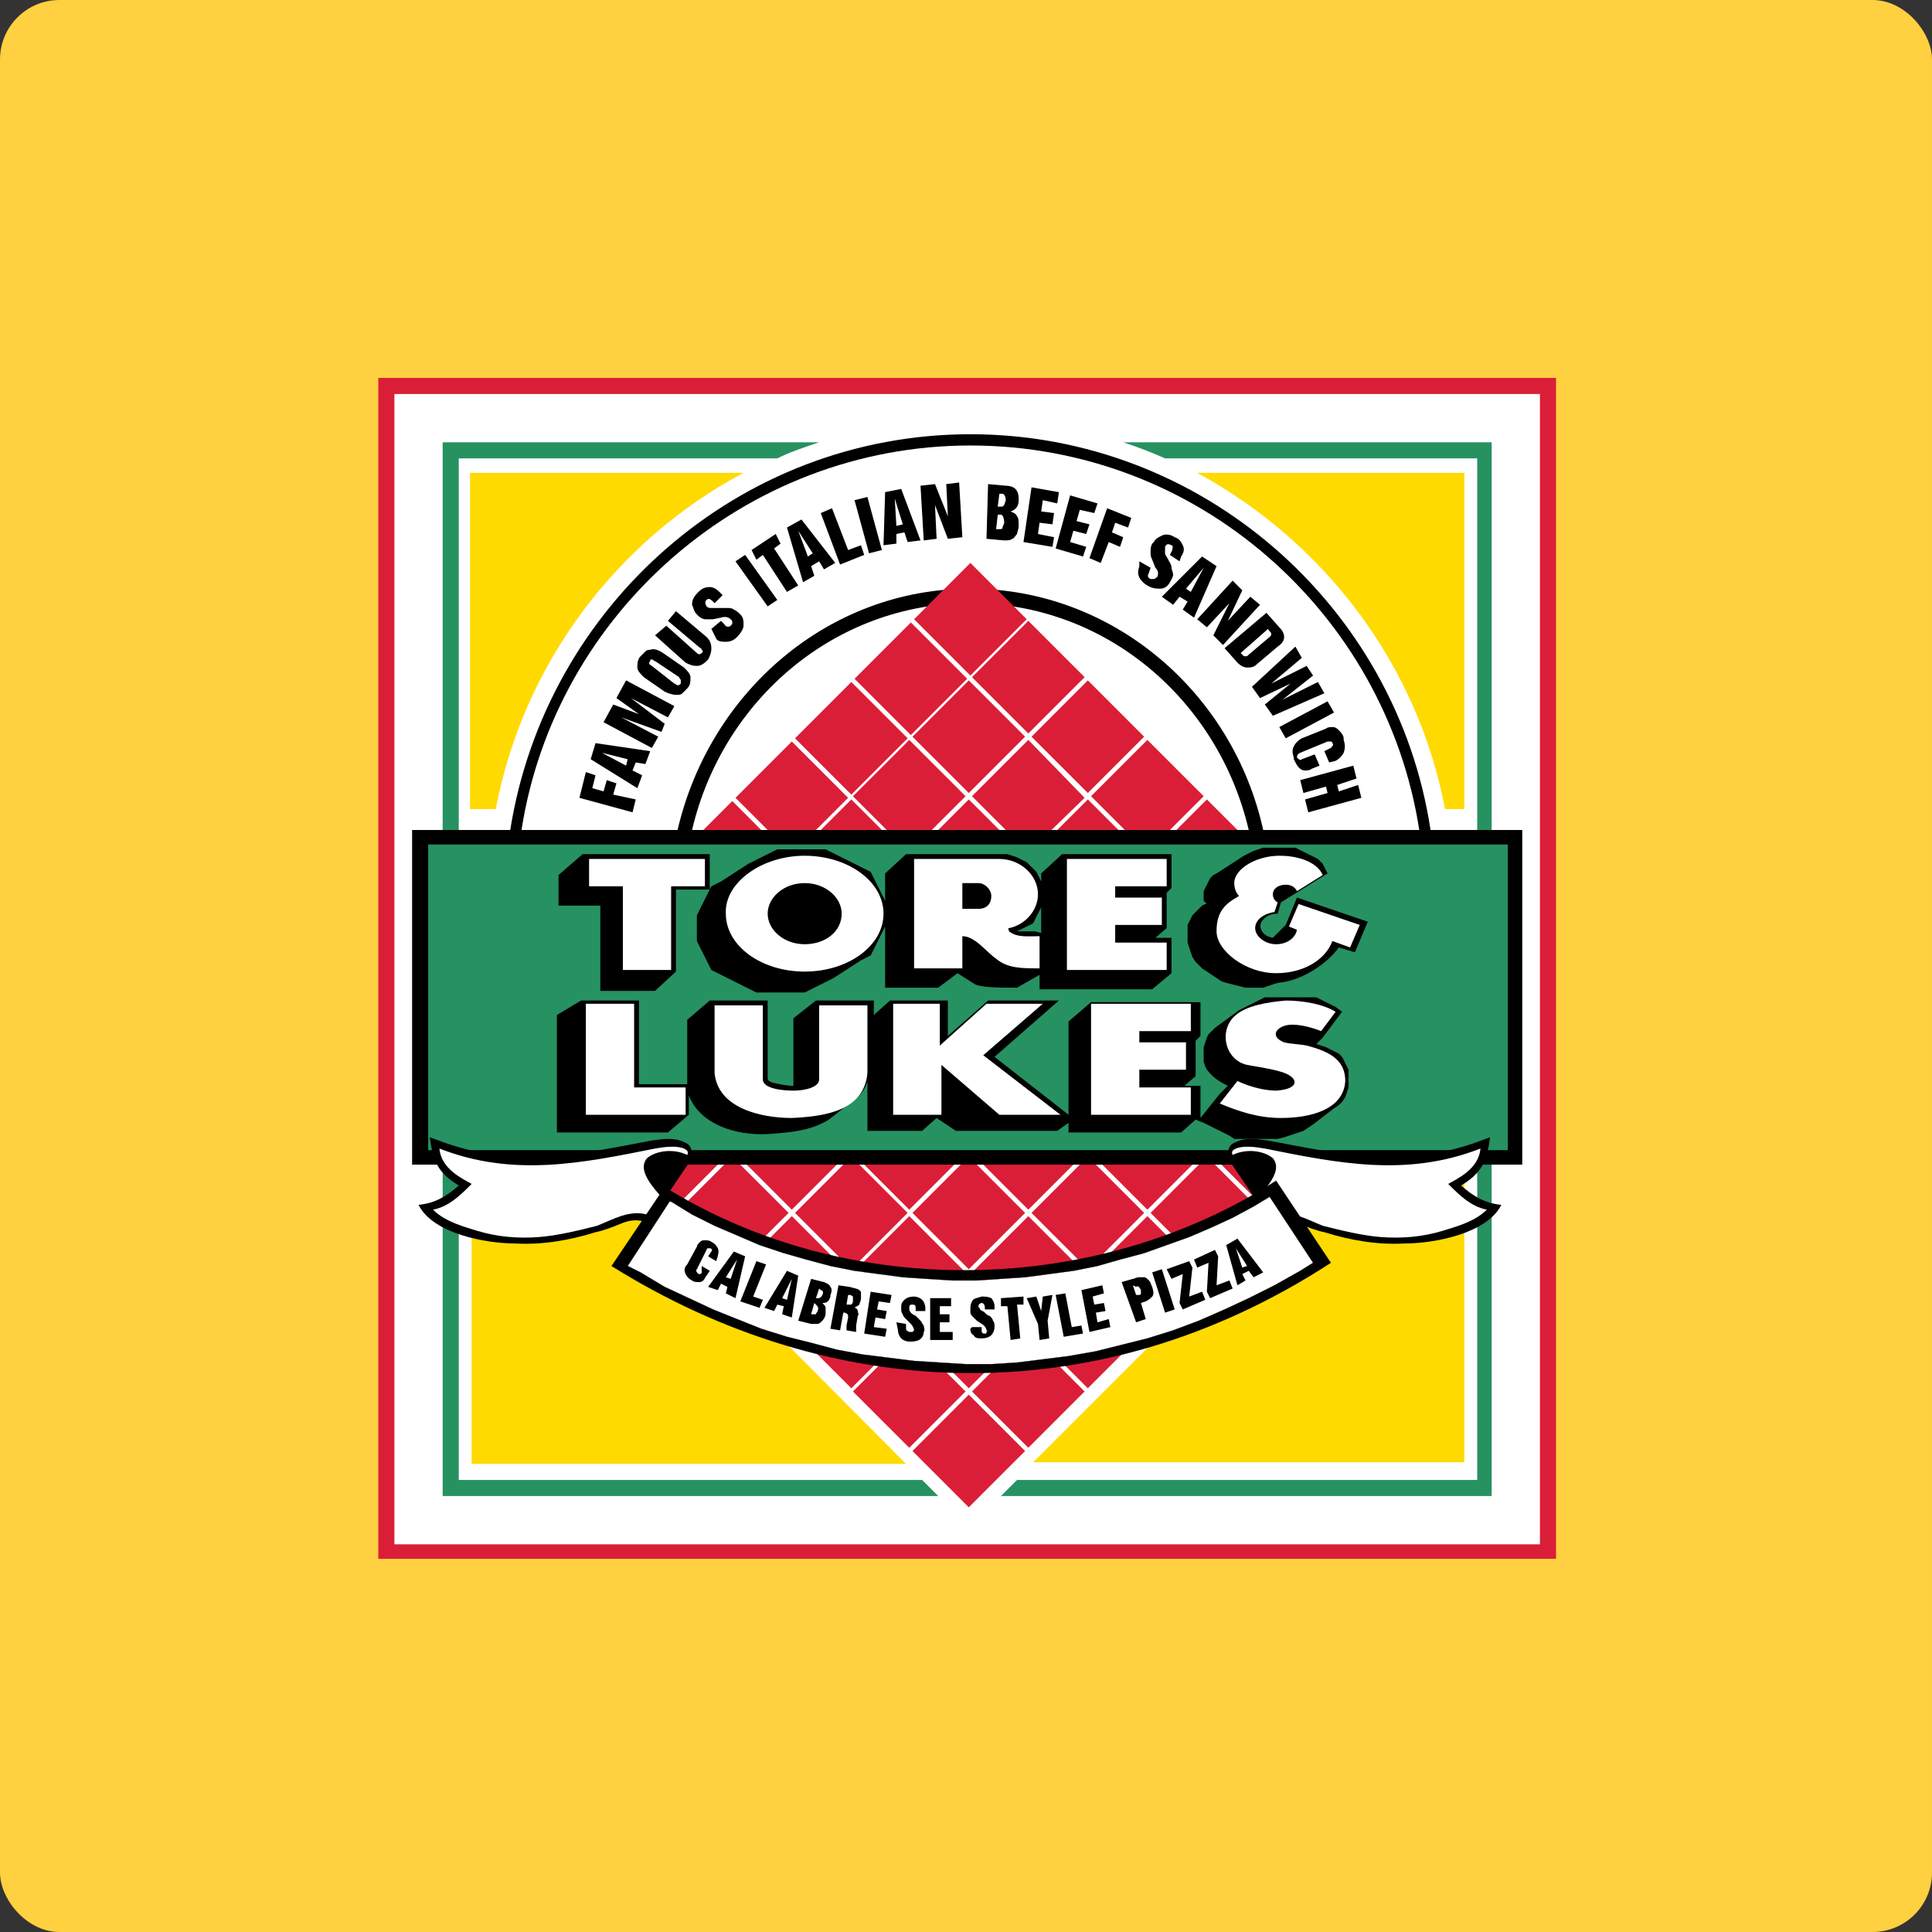 <svg xmlns="http://www.w3.org/2000/svg" width="390" height="390" viewBox="0 0 390 390" fill="none"><rect x="0" y="0" width="390" height="390" fill="#333333" stroke="none"/><rect width="390" height="390" rx="12" fill="#FFD040"></rect><path d="M325.473 62H65V328.953H325.473V62Z" fill="#FFD040"></path><path d="M314.106 76.289H76.367V314.664H314.106V76.289Z" fill="#DB1E37"></path><path d="M310.858 79.537H79.615V311.741H310.858V79.537Z" fill="white"></path><path fill-rule="evenodd" clip-rule="evenodd" d="M241.68 95.45H295.594V163.325H291.696C286.175 134.097 267.338 109.415 241.68 95.45ZM94.88 95.45H150.092C124.435 109.09 105.598 134.097 100.076 163.325H94.88V95.45Z" fill="#FFDA00"></path><path fill-rule="evenodd" clip-rule="evenodd" d="M195.886 87.656C242.654 87.656 281.952 122.405 288.773 167.547H286.499C279.679 123.704 241.68 89.929 195.886 89.929C150.417 89.929 112.093 123.704 105.272 167.547H102.999C110.144 122.405 149.118 87.656 195.886 87.656ZM195.886 118.833C224.467 118.833 248.825 139.618 254.996 167.547H252.073C245.902 141.242 223.167 121.756 195.886 121.756C168.604 121.756 145.87 141.242 139.699 167.547H136.776C143.272 139.618 167.305 118.833 195.886 118.833Z" fill="black"></path><path fill-rule="evenodd" clip-rule="evenodd" d="M195.561 304.272L184.194 292.905L195.561 281.538L206.929 292.905L195.561 304.272ZM207.578 292.255L196.211 280.889L207.578 269.522L218.945 280.889L207.578 292.255ZM219.595 280.239L208.228 268.873L219.595 257.506L230.962 268.873L219.595 280.239ZM231.612 268.223L220.244 256.856L231.612 245.49L242.979 256.856L231.612 268.223ZM243.629 256.207L232.261 244.84L243.629 233.474L254.996 244.84L243.629 256.207ZM255.645 244.191L244.278 232.824L255.645 221.458L267.013 232.824L255.645 244.191ZM267.662 232.175L256.295 220.808L267.662 209.766L279.03 221.133L267.662 232.175ZM279.679 220.158L268.312 208.792L279.679 197.425L291.046 208.792L279.679 220.158ZM183.544 292.255L172.177 280.889L183.544 269.522L194.912 280.889L183.544 292.255ZM195.561 280.239L184.194 268.873L195.561 257.506L206.929 268.873L195.561 280.239ZM207.578 268.223L196.211 256.856L207.578 245.49L218.945 256.856L207.578 268.223ZM219.595 256.207L208.228 244.84L219.595 233.474L230.962 244.84L219.595 256.207ZM231.612 244.191L220.244 232.824L231.612 221.458L242.979 232.824L231.612 244.191ZM243.629 232.175L232.261 220.808L243.629 209.441L254.996 220.808L243.629 232.175ZM255.645 220.158L244.278 208.792L255.645 197.425L267.013 208.792L255.645 220.158ZM267.662 208.142L256.295 196.776L267.662 185.409L279.03 196.776L267.662 208.142ZM171.852 280.239L160.485 268.873L171.852 257.506L183.22 268.873L171.852 280.239ZM183.544 268.223L172.177 256.856L183.544 245.49L194.912 256.856L183.544 268.223ZM195.561 256.207L184.194 244.84L195.561 233.474L206.929 244.84L195.561 256.207ZM207.578 244.191L196.211 232.824L207.578 221.458L218.945 232.824L207.578 244.191ZM219.595 232.175L208.228 220.808L219.595 209.441L230.962 220.808L219.595 232.175ZM231.612 220.158L220.244 208.792L231.612 197.425L242.979 208.792L231.612 220.158ZM243.629 208.142L232.261 196.776L243.629 185.409L254.996 196.776L243.629 208.142ZM255.645 196.126L244.278 184.76L255.645 173.393L267.013 184.76L255.645 196.126ZM159.836 268.223L148.468 256.856L159.836 245.49L171.203 256.856L159.836 268.223ZM171.852 256.207L160.485 244.84L171.852 233.474L183.22 244.84L171.852 256.207ZM183.544 244.191L172.177 232.824L183.544 221.458L194.912 232.824L183.544 244.191ZM195.561 232.175L184.194 220.808L195.561 209.441L206.929 220.808L195.561 232.175ZM207.578 220.158L196.211 208.792L207.578 197.425L218.945 208.792L207.578 220.158ZM219.595 208.142L208.228 196.776L219.595 185.409L230.962 196.776L219.595 208.142ZM231.612 196.126L220.244 184.76L231.612 173.393L242.979 184.76L231.612 196.126ZM243.629 184.11L232.261 172.743L243.629 161.377L254.996 172.743L243.629 184.11ZM147.819 256.207L136.451 244.84L147.819 233.474L159.186 244.84L147.819 256.207ZM159.836 244.191L148.468 232.824L159.836 221.458L171.203 232.824L159.836 244.191ZM171.852 232.175L160.485 220.808L171.852 209.441L183.22 220.808L171.852 232.175ZM183.544 220.158L172.177 208.792L183.544 197.425L194.912 208.792L183.544 220.158ZM195.561 208.142L184.194 196.776L195.561 185.409L206.929 196.776L195.561 208.142ZM207.578 196.126L196.211 184.76L207.578 173.393L218.945 184.76L207.578 196.126ZM219.595 184.11L208.228 172.743L219.595 161.377L230.962 172.743L219.595 184.11ZM231.612 172.094L220.244 160.727L231.612 149.361L242.979 160.727L231.612 172.094ZM135.802 244.191L124.435 232.824L135.802 221.458L147.169 232.824L135.802 244.191ZM147.819 232.175L136.451 220.808L147.819 209.441L159.186 220.808L147.819 232.175ZM159.836 220.158L148.468 208.792L159.836 197.425L171.203 208.792L159.836 220.158ZM171.852 208.142L160.485 196.776L171.852 185.409L183.22 196.776L171.852 208.142ZM183.544 196.126L172.177 184.76L183.544 173.393L194.912 184.76L183.544 196.126ZM195.561 184.11L184.194 172.743L195.561 161.377L206.929 172.743L195.561 184.11ZM207.578 172.094L196.211 160.727L207.578 149.361L218.945 161.052L207.578 172.094ZM219.595 160.078L208.228 148.711L219.595 137.344L230.962 148.711L219.595 160.078ZM123.785 232.175L112.418 220.808L123.785 209.441L135.152 220.808L123.785 232.175ZM135.802 220.158L124.435 208.792L135.802 197.425L147.169 208.792L135.802 220.158ZM147.819 208.142L136.451 196.776L147.819 185.409L159.186 196.776L147.819 208.142ZM159.836 196.126L148.468 184.76L159.836 173.393L171.203 184.76L159.836 196.126ZM171.852 184.11L160.485 172.743L171.852 161.377L183.22 172.743L171.852 184.11ZM183.544 172.094L172.177 160.727L183.544 149.361L194.912 160.727L183.544 172.094ZM195.561 160.078L184.194 148.711L195.561 137.344L206.929 148.711L195.561 160.078ZM207.578 148.062L196.211 136.695L207.578 125.328L218.945 136.695L207.578 148.062ZM100.401 209.117L111.768 197.75L123.135 209.117L111.768 220.158L100.401 209.117ZM112.418 197.1L123.785 185.734L135.152 197.1L123.785 208.467L112.418 197.1ZM124.435 185.084L135.802 173.718L147.169 185.084L135.802 196.451L124.435 185.084ZM136.451 173.068L147.819 161.702L159.186 173.068L147.819 184.435L136.451 173.068ZM148.468 161.052L159.836 149.685L171.203 161.052L159.836 172.419L148.468 161.052ZM160.485 149.036L171.852 137.669L183.22 149.036L171.852 160.403L160.485 149.036ZM172.502 137.02L183.869 125.653L195.236 137.02L183.869 148.386L172.502 137.02ZM184.519 125.004L195.886 113.637L207.253 125.004L195.886 136.37L184.519 125.004Z" fill="#DB1E37"></path><path fill-rule="evenodd" clip-rule="evenodd" d="M182.895 295.503H95.205V237.046H124.76L182.895 295.503ZM295.594 237.046V295.178H208.553L266.688 237.046H295.594Z" fill="#FFDA00"></path><path fill-rule="evenodd" clip-rule="evenodd" d="M202.057 301.998H301.115V89.28H226.74C229.663 90.254 232.261 91.228 235.184 92.528H298.192V298.751H205.305L202.057 301.998ZM92.606 92.528H156.913C159.511 91.228 162.434 90.254 165.357 89.28H89.358V301.998H189.39L186.143 298.751H92.606V92.528Z" fill="#269161"></path><path d="M307.285 167.547H83.188V235.097H307.285V167.547Z" fill="black"></path><path d="M304.363 170.47H86.436V232.175H304.363V170.47Z" fill="#269161"></path><path fill-rule="evenodd" clip-rule="evenodd" d="M117.29 201.972H128.982V218.859H138.725V205.869L143.272 201.972H154.964V217.56C154.964 218.21 155.289 218.21 155.938 218.535C157.238 218.859 158.861 219.184 160.161 219.184V205.544L164.707 201.972H176.4V204.895L179.647 201.972H191.339V209.117L199.459 201.972H213.749L200.758 213.339L215.698 225.03V206.194L220.245 202.297H242.33V209.117L241.355 210.091V217.236L239.082 219.184H242.33V225.679L246.227 220.808L247.851 219.184C245.902 218.21 244.928 217.56 243.629 215.937L243.304 215.287L242.979 214.313V213.339V212.364V211.39L243.304 210.416L243.629 209.441L243.954 208.792L244.603 208.142L245.253 207.493L250.124 203.92L250.774 203.596L251.424 203.271L252.073 202.946L252.723 202.621L253.372 202.297L254.022 201.972L254.671 201.647L255.321 201.322H255.97H256.62H257.27H257.919H258.569H259.218H259.868H260.517H261.167H261.817H262.466H263.116H263.765H264.415H265.064H265.714L266.363 201.647L267.013 201.972L267.663 202.297L268.312 202.621L268.962 202.946L269.611 203.271L270.91 204.245L267.013 209.441L265.714 210.74L266.688 211.065L267.663 211.39L268.312 211.715L268.962 212.039L269.611 212.364L270.261 212.689L270.91 213.339L271.235 213.988L271.56 214.638L271.885 215.287L272.209 215.937V216.586V217.236V218.21V219.509L271.885 220.483L271.56 221.458L270.91 222.432L270.261 223.081L269.286 223.731L265.064 226.978L264.09 227.628L263.116 228.278L262.141 228.602L261.167 228.927L260.193 229.252L259.218 229.577L257.919 229.901H256.62H255.321H254.347H253.372H252.398H251.424H250.449H249.8H249.15L248.176 229.252L247.526 228.927L246.877 228.602L246.227 228.278L245.578 227.953L244.928 227.628L244.278 227.303L243.629 226.978L242.979 226.654L241.355 226.004L238.432 228.602H215.698V226.654L213.424 228.278H192.963L189.066 225.679L186.143 228.278H175.1V218.21C174.776 219.509 174.126 220.483 173.152 221.458L167.306 226.004C163.733 228.278 159.511 228.602 154.964 228.927C148.469 229.252 141.323 226.978 139.05 221.133V225.03L134.828 228.602H112.418V204.895L117.29 201.972ZM210.177 188.332V182.811V183.136L209.852 183.785L209.527 184.435L209.202 185.084L208.877 185.734L208.553 186.383L207.903 186.708L207.254 187.033L206.604 187.358L205.954 187.682L205.305 188.007H205.63H205.954H206.279H206.604H206.929H207.254H207.578H207.903H208.228H208.553H208.877L210.177 188.332ZM214.399 172.419H236.484V179.239L235.509 180.213V187.358L233.236 189.306H236.484V196.451L232.586 199.699H209.852V196.776L205.305 199.374C201.732 199.374 198.485 199.374 196.861 198.724L193.288 196.451L189.391 199.374H178.673V187.033L178.348 187.682L178.023 188.332L177.699 188.981L177.374 189.631L177.049 190.281L176.724 190.93L176.4 191.58L176.075 192.229L175.75 192.879L175.1 193.203L174.451 193.528L173.801 193.853L168.28 197.425L167.63 197.75L166.981 198.075L166.331 198.4L165.682 198.724L165.032 199.049L164.383 199.374L163.733 199.699L163.084 200.023L162.434 200.348H161.46H160.485H159.511H158.537H157.562H156.588H155.614H154.639H153.665H152.691L152.041 200.023L151.392 199.699L150.742 199.374L150.092 199.049L149.443 198.724L148.793 198.4L148.144 198.075L147.494 197.75L146.845 197.425L146.195 197.1L145.545 196.776L144.896 196.451L144.246 196.126L143.597 195.801L143.272 195.152L142.947 194.502L142.622 193.853L142.298 193.203L141.973 192.554L141.648 191.904L141.323 191.255L140.999 190.605L140.674 189.956V189.306V188.657V188.007V187.358V186.708V186.059V185.409V184.76L140.999 184.11L141.323 183.461L141.648 182.811L141.973 182.161L142.298 181.512L142.622 180.862L142.947 180.213L143.272 179.563L143.597 178.914L144.246 178.589L144.896 178.264L145.545 177.94L151.067 174.367L151.716 174.042L152.366 173.718L153.015 173.393L153.665 173.068L154.315 172.743L154.964 172.419L155.614 172.094L156.263 171.769L156.913 171.444H157.887H158.861H159.836H160.81H161.784H162.759H163.733H164.707H165.682H166.656L167.306 171.769L167.955 172.094L168.605 172.419L169.254 172.743L169.904 173.068L170.554 173.393L171.203 173.718L171.853 174.042L172.502 174.367L173.152 174.692L173.801 175.017L174.451 175.342L175.1 175.666L175.75 175.991L176.075 176.641L176.4 177.29L176.724 177.94L177.049 178.589L177.374 179.239L177.699 179.888L178.023 180.538L178.348 181.187L178.673 181.837V176.316L182.895 172.419H194.912H201.408H202.382H203.356L204.331 172.743L205.305 173.068L205.954 173.393L206.604 173.718L207.254 174.042L207.903 174.692L208.553 175.342L209.202 175.991L209.527 176.641L209.852 177.29L210.177 177.94V178.264V176.316L214.399 172.419ZM270.261 191.255L273.509 192.229L276.107 186.059L261.817 181.187L259.543 186.708L256.945 189.306C254.671 188.981 254.022 187.033 254.671 186.059C255.321 185.084 256.295 184.435 257.919 184.435L258.569 182.161L267.987 176.316L267.338 175.017L267.013 174.367L266.688 174.042L266.363 173.718L266.039 173.393L265.389 173.068L264.74 172.743L264.09 172.419L263.44 172.094L262.791 171.769L262.141 171.444L261.492 171.12H260.842H259.868H258.894H257.919H256.945H255.97H254.996L254.022 171.444L253.048 171.769L252.398 172.094L251.748 172.419L251.099 172.743L245.578 176.316L244.928 176.641L244.278 177.29L243.954 177.94L243.629 178.589L243.304 179.239L242.979 179.888V180.538V180.862V181.187V181.512V181.837L243.304 182.161L243.629 182.486H243.304L242.655 182.811L242.33 183.136L242.005 183.461L241.68 183.785L241.355 184.11L241.031 184.435L240.706 184.76L240.381 185.409L240.056 186.059L239.732 186.708V187.358V188.007V188.657V189.306V190.281L240.056 191.255L240.381 192.229L240.706 193.203L241.355 194.178L242.005 194.827L242.655 195.477L243.629 196.126L244.603 196.776L245.578 197.425L246.552 198.075L247.526 198.4L248.825 198.724L250.124 199.049L251.424 199.374H252.723H254.022H254.996L255.97 199.049L256.945 198.724L257.919 198.4C262.466 198.075 267.663 194.827 270.261 191.255ZM117.614 172.419H143.272V179.563H136.452V196.126L132.23 200.023H121.187V182.811H112.743V176.641L117.614 172.419Z" fill="black"></path><path fill-rule="evenodd" clip-rule="evenodd" d="M257.594 196.451C263.44 196.451 267.662 193.528 268.961 189.956L272.534 191.255L274.483 186.708L262.141 182.486L260.192 187.033L261.816 187.682C261.491 189.306 259.868 190.605 257.594 190.605C255.321 190.605 253.372 188.981 253.372 187.358C253.372 185.734 254.996 184.435 257.269 184.11L257.919 182.161C257.269 181.837 256.945 181.187 256.945 180.538C256.945 179.239 258.244 178.589 259.543 178.589C260.842 178.589 261.491 179.239 261.816 179.888L267.013 176.641C266.038 174.367 262.791 172.743 258.244 172.743C253.697 172.743 249.15 175.342 249.15 178.264C249.15 179.239 249.475 180.213 250.124 180.862C247.201 182.486 245.577 184.11 245.577 188.007C245.577 191.904 251.423 196.451 257.594 196.451ZM215.373 173.393C222.193 173.393 228.689 173.393 235.509 173.393V178.914H225.116V181.187H234.535V186.708H225.116V190.28H235.509V195.801C228.689 195.801 222.193 195.801 215.373 195.801V173.393ZM184.519 173.393H194.262H201.732C205.954 173.393 209.527 176.641 209.527 180.538C209.527 183.785 206.928 186.708 203.681 187.358C203.356 187.358 203.681 187.682 203.681 188.007C205.305 189.306 207.578 188.981 209.851 188.981V195.477C206.279 195.477 203.356 195.477 201.082 193.528C199.134 192.229 196.86 188.981 194.262 188.981V195.477H184.519V173.393ZM194.262 178.589V183.461H197.51C199.134 183.461 200.108 182.486 200.108 180.862C200.108 179.563 198.809 178.264 197.51 178.264H194.262V178.589ZM162.434 172.743C171.203 172.743 178.348 177.94 178.348 184.435C178.348 190.93 171.203 196.126 162.434 196.126C153.665 196.126 146.519 190.93 146.519 184.435C146.195 178.264 153.665 172.743 162.434 172.743ZM162.434 178.264C166.656 178.264 169.904 181.187 169.904 184.435C169.904 188.007 166.656 190.605 162.434 190.605C158.212 190.605 154.964 187.682 154.964 184.435C154.964 181.187 158.212 178.264 162.434 178.264ZM118.913 173.393H142.297V178.914H135.477V195.801H125.734V178.914H118.913V173.393ZM118.264 202.621H128.007V219.509H138.4V225.03C131.58 225.03 125.084 225.03 118.264 225.03V202.621ZM144.246 216.586V202.946H153.989V217.885C153.989 219.834 158.212 220.158 160.16 220.158C162.434 220.158 165.357 219.509 165.357 217.885V202.946H175.1V216.586C174.451 224.056 166.981 225.355 159.835 225.679C153.665 225.679 144.896 223.731 144.246 216.586ZM179.972 202.621H189.715V211.065L199.134 202.621H210.501L198.484 213.014L214.074 225.03H201.732L190.04 214.962V225.03H180.297V202.621H179.972ZM220.244 202.621C227.065 202.621 233.56 202.621 240.381 202.621V208.142H229.988V210.416H239.406V215.937H229.988V219.509H240.381V225.03C233.56 225.03 227.065 225.03 220.244 225.03V202.621ZM246.227 222.757L249.799 218.21C251.748 219.184 254.996 220.158 257.594 220.158C262.791 219.834 262.141 217.236 258.244 216.261C255.97 215.612 253.372 215.287 251.748 214.962C247.201 213.988 245.902 207.818 249.475 204.895C251.748 202.946 255.97 202.297 259.543 201.972C262.791 201.972 267.013 202.621 269.611 204.245L266.688 208.142C265.064 207.493 262.791 206.843 260.842 206.843C257.919 206.843 255.97 209.117 259.218 210.416C260.517 210.74 262.141 210.74 263.765 211.065C268.961 212.364 271.56 214.313 271.56 218.21C271.235 224.056 264.414 225.679 258.568 225.679C254.021 225.679 250.124 224.38 246.227 222.757Z" fill="white"></path><path fill-rule="evenodd" clip-rule="evenodd" d="M273.184 154.557L273.833 157.155L269.936 158.454L270.261 159.753L274.158 158.454L274.808 161.052L264.09 163.975L263.44 161.377L267.987 160.078L267.663 158.779L263.116 160.078L262.466 157.48L273.184 154.557ZM265.389 152.284L266.363 154.557L264.74 155.206C264.415 155.531 263.765 155.531 263.44 155.531C262.791 155.531 262.466 155.206 262.141 154.882C261.816 154.557 261.492 153.907 261.167 153.258V152.933C260.842 151.959 260.842 151.309 261.167 150.66C261.492 150.01 262.141 149.361 262.791 149.036L267.663 147.087C267.987 146.763 268.637 146.763 268.962 146.763C269.611 146.763 269.936 147.087 270.261 147.412C270.586 147.737 271.235 148.386 271.235 149.036V149.361C271.56 150.335 271.56 150.984 271.235 151.959C270.91 152.608 270.261 153.258 269.611 153.583L268.312 153.907L267.338 151.634L268.637 150.984C268.962 150.66 269.286 150.335 268.962 150.01C268.962 149.685 268.637 149.685 268.637 149.685C268.312 149.685 268.312 149.685 267.987 149.685L262.466 151.959C261.816 152.283 261.816 152.608 261.816 152.933C262.141 153.258 262.466 153.583 262.791 153.258L265.389 152.284ZM267.987 141.566L269.286 143.84L259.543 149.036L258.244 146.763L267.987 141.566ZM261.492 130.525L262.791 132.798L256.62 137.994L263.765 134.422L265.064 136.37L258.893 141.242L266.039 137.669L267.338 139.943L256.945 144.489L255.321 142.216L260.517 137.994L254.347 140.917L252.723 138.644L261.492 130.525ZM255.97 126.952L250.449 131.824L250.774 132.148C251.099 132.473 251.099 132.473 251.424 132.473C251.748 132.473 251.748 132.473 252.073 132.148L256.295 128.576C256.62 128.251 256.62 128.251 256.62 127.926C256.62 127.602 256.295 127.602 255.97 126.952ZM255.646 123.705L258.244 126.627C258.893 127.277 259.218 127.926 259.218 128.576C259.218 129.225 258.893 129.875 257.919 130.525L253.697 134.097C253.047 134.746 252.398 134.746 251.748 134.746C251.099 134.746 250.449 134.422 249.8 133.772L247.201 130.849L255.646 123.705ZM248.825 117.209L250.774 119.158L247.851 125.328L252.398 120.457L254.347 122.081L246.877 130.2L244.928 128.251L248.176 121.756L243.629 126.627L241.68 125.004L248.825 117.209ZM239.407 118.833L240.381 119.483L242.979 114.611L239.407 118.833ZM242.655 112.338L245.577 114.286L241.031 124.679L238.757 123.055L239.731 121.431L238.108 120.457L236.808 122.081L234.535 120.457L242.655 112.338ZM229.988 113.312L232.262 114.611L231.937 115.586C231.612 116.235 231.612 116.56 232.262 116.885C232.586 116.885 232.586 116.885 232.911 116.885C233.236 116.885 233.236 116.56 233.561 116.56C233.885 115.91 233.885 115.261 233.236 114.611L232.586 112.987C232.262 112.338 232.262 112.013 232.262 111.364C232.262 110.714 232.262 110.389 232.586 109.74L232.911 109.415C233.236 108.766 233.885 108.441 234.535 108.116C235.185 107.791 236.159 107.791 237.133 108.441C238.108 108.766 238.432 109.415 238.757 110.065C239.082 110.714 239.082 111.364 238.432 112.338L238.108 113.312L236.159 112.013L236.484 111.364C236.808 110.714 236.808 110.065 236.484 110.065C235.834 109.74 235.509 109.74 235.185 110.389C235.185 110.714 235.185 111.039 235.185 111.688C235.185 112.013 235.509 112.338 235.834 112.987C236.159 113.637 236.484 113.962 236.484 114.611C236.484 114.936 236.808 115.586 236.808 115.91C236.808 116.56 236.484 116.885 236.159 117.534C235.834 118.184 235.185 118.833 234.21 118.833C233.561 118.833 232.586 118.833 231.612 118.184C230.962 117.859 230.313 117.209 229.988 116.56C229.663 115.91 229.663 115.261 229.988 114.286V113.312ZM223.492 102.595L228.364 104.544L227.715 106.492L225.116 105.518L224.467 107.467L226.74 108.441L226.091 110.389L223.817 109.415L222.193 113.637L219.92 112.663L223.492 102.595ZM216.023 99.997L221.544 101.621L220.894 103.569L217.971 102.92L217.322 105.193L219.92 105.843L219.27 107.791L216.672 107.142L216.023 109.415L219.27 110.389L218.621 112.338L213.1 110.714L216.023 99.997ZM208.228 98.373L213.749 99.347L213.424 101.621L210.501 100.971L210.177 103.245L212.775 103.569L212.45 105.843L209.852 105.518L209.527 107.791L212.775 108.441L212.45 110.389L206.604 109.415L208.228 98.373ZM201.408 103.894L201.083 106.817H201.732C202.057 106.817 202.382 106.817 202.382 106.492C202.382 106.167 202.707 105.843 202.707 105.518C202.707 104.544 202.382 103.894 202.057 103.894H201.408ZM201.732 99.672L201.408 102.27H202.057C202.707 102.27 202.707 101.946 203.031 100.971C203.031 100.322 202.707 99.672 202.382 99.672H201.732ZM199.459 97.724L203.031 98.048C204.006 98.048 204.655 98.373 204.98 98.698C205.305 99.023 205.63 99.672 205.63 100.647V100.971C205.63 102.27 204.98 102.92 204.006 103.245C204.655 103.569 204.98 103.569 205.305 104.219C205.63 104.544 205.63 105.193 205.63 106.167C205.63 106.817 205.305 107.466 205.305 107.791C204.98 108.116 204.655 108.766 204.331 108.766C204.006 109.09 203.356 109.09 202.707 109.09L199.134 108.766L199.459 97.724ZM185.818 98.048L188.741 97.724L191.339 104.219L191.015 97.724L193.613 97.399L194.262 108.441L191.339 108.766L188.741 101.946L189.066 108.766L186.468 109.09L185.818 98.048ZM180.946 106.167L182.246 105.843L180.622 100.647L180.946 106.167ZM178.673 99.347L181.921 98.698L185.818 109.09L183.22 109.415L182.57 107.467L180.946 107.791V109.74L178.348 110.065L178.673 99.347ZM172.502 100.971L175.1 100.322L178.023 111.039L175.425 111.688L172.502 100.971ZM165.682 103.569L167.955 102.595L171.203 111.039L173.801 110.065L174.451 112.013L169.579 113.962L165.682 103.569ZM163.084 112.338L164.058 111.688L161.135 107.142L163.084 112.338ZM158.861 106.492L161.784 104.868L168.605 113.637L166.331 114.936L165.357 113.312L163.733 114.286L164.383 116.235L162.109 117.534L158.861 106.492ZM151.716 111.039L156.588 107.791L157.562 109.74L156.263 110.714L161.135 118.184L158.861 119.483L153.99 112.013L152.691 112.987L151.716 111.039ZM148.468 113.312L150.417 112.013L156.913 121.106L154.964 122.405L148.468 113.312ZM143.597 126.952L145.545 125.328L146.195 125.978C146.52 126.627 147.169 126.627 147.494 126.303C147.819 125.978 147.819 125.978 147.819 125.653C147.819 125.328 147.819 125.328 147.494 125.004C147.169 124.679 146.52 124.354 145.545 124.679L143.922 125.004C143.272 125.004 142.947 125.004 142.298 125.004C141.973 125.004 141.323 124.679 140.999 124.354L140.674 124.029C140.024 123.38 140.024 122.73 139.699 122.081C139.699 121.106 140.024 120.457 140.999 119.483C141.648 118.833 142.298 118.508 143.272 118.508C143.922 118.508 144.571 118.833 145.221 119.483L145.87 120.132L144.246 121.756L143.922 121.431C143.272 120.782 142.947 120.782 142.622 121.106C142.298 121.431 142.298 121.756 142.622 122.405C142.947 122.73 143.272 122.73 143.597 122.73C143.922 122.73 144.571 122.73 145.221 122.73C145.87 122.73 146.52 122.73 146.845 122.73C147.169 122.73 147.819 122.73 148.144 123.055C148.793 123.38 149.118 123.705 149.443 124.029C150.092 124.679 150.092 125.328 150.092 126.303C150.092 126.952 149.443 127.926 148.793 128.576C148.144 129.225 147.494 129.55 146.52 129.55C145.87 129.55 144.896 129.55 144.571 128.901L143.597 126.952ZM134.503 126.303L140.674 131.824C140.999 132.148 141.323 132.148 141.648 131.824C141.973 131.499 141.973 131.499 141.648 131.174C141.648 130.849 141.323 130.849 140.999 130.525L134.828 125.328L136.452 123.38L142.622 128.576C143.272 129.225 143.597 129.875 143.597 130.849C143.597 131.824 143.272 132.473 142.947 133.123L142.622 133.447C141.973 134.097 141.323 134.422 140.674 134.422C139.699 134.422 139.05 134.097 138.4 133.772L132.229 128.251L134.503 126.303ZM132.229 133.447C131.905 133.447 131.905 133.123 131.58 133.123C131.255 133.123 131.255 133.123 131.255 133.447C130.93 133.772 130.93 134.097 131.58 134.422L136.127 137.994C136.452 137.994 136.452 138.319 136.776 138.319C137.101 138.319 137.101 138.319 137.426 137.994C137.426 137.669 137.426 137.669 137.426 137.344C137.426 137.02 137.101 137.02 137.101 136.695L132.229 133.447ZM129.956 136.695C129.306 136.045 128.657 135.396 128.657 134.746C128.657 134.097 128.657 133.123 129.306 132.473C129.631 132.148 129.956 131.824 130.281 131.499C130.606 131.174 130.93 131.174 131.255 131.174C131.905 130.849 132.879 131.174 133.853 131.824L138.076 134.746C138.725 135.396 139.375 136.045 139.375 136.695C139.375 137.669 139.375 138.319 138.725 138.968C138.4 139.293 138.076 139.618 137.751 139.943C137.426 140.267 137.101 140.267 136.452 140.267C135.802 140.267 134.828 139.943 134.178 139.618L129.956 136.695ZM121.837 145.788L123.785 142.216L128.982 144.164L124.435 140.917L126.383 137.344L136.127 142.541L134.828 144.814L127.358 140.917L134.178 146.113L133.529 147.737L125.409 144.814L132.879 148.711L131.58 150.984L121.837 145.788ZM126.383 154.557L126.708 153.258L121.512 151.959L126.383 154.557ZM119.238 153.258L120.213 150.01L131.255 151.634L130.281 154.232L128.332 153.907L127.683 155.531L129.631 156.505L128.657 159.103L119.238 153.258ZM116.965 161.052L118.264 155.856L120.213 156.505L119.563 159.103L121.837 159.753L122.486 157.48L124.435 158.129L123.785 160.403L128.332 161.377L127.683 163.975L116.965 161.052Z" fill="black"></path><path fill-rule="evenodd" clip-rule="evenodd" d="M84.487 243.217C87.735 242.892 90.008 241.593 92.606 239.319C88.384 236.721 87.41 234.448 86.76 229.577L90.333 230.876C97.153 233.149 104.298 234.123 111.444 233.474C118.264 232.824 124.759 231.525 131.58 230.226C133.853 229.901 136.127 229.577 138.075 230.551C139.05 230.876 140.349 231.85 139.05 234.773L130.93 246.789C128.657 246.139 127.358 246.139 125.084 247.114C123.46 247.763 121.836 248.413 120.213 248.738C115.016 250.361 109.495 251.336 103.974 251.011C98.128 251.011 87.41 249.062 84.487 243.217Z" fill="black"></path><path fill-rule="evenodd" clip-rule="evenodd" d="M108.845 249.712C104.623 250.036 100.401 249.712 96.179 248.413C94.23 247.763 90.008 246.789 87.41 244.191C90.657 243.541 92.931 241.268 95.204 238.995C93.581 238.02 89.034 236.072 88.709 231.85C103.649 237.696 117.614 234.773 132.229 231.85C134.178 231.525 136.451 231.2 138.075 231.85C138.725 232.175 139.05 232.499 138.725 233.149C136.127 231.85 132.554 232.175 130.605 233.798C128.981 235.747 130.605 238.345 133.204 241.268L130.605 245.165C127.033 244.191 123.785 246.139 120.537 247.438C116.64 248.413 112.742 249.387 108.845 249.712Z" fill="white"></path><path fill-rule="evenodd" clip-rule="evenodd" d="M303.063 243.217C299.815 242.892 297.542 241.593 294.944 239.319C299.166 236.721 300.14 234.448 300.79 229.577L297.217 230.876C290.397 233.149 283.252 234.123 276.106 233.474C269.286 232.824 262.79 231.525 255.97 230.226C253.697 229.901 251.423 229.577 249.475 230.551C248.5 230.876 247.201 231.85 248.5 234.773L256.62 246.789C258.893 246.139 260.192 246.139 262.466 247.114C264.09 247.763 265.714 248.413 267.337 248.738C272.534 250.361 278.055 251.336 283.576 251.011C289.422 251.011 300.14 249.062 303.063 243.217Z" fill="black"></path><path fill-rule="evenodd" clip-rule="evenodd" d="M278.705 249.712C282.927 250.036 287.149 249.712 291.371 248.413C293.32 247.763 297.542 246.789 300.14 244.191C296.893 243.541 294.619 241.268 292.346 238.995C293.97 238.02 298.516 236.072 298.841 231.85C283.901 237.696 269.936 234.773 255.321 231.85C253.372 231.525 251.099 231.2 249.475 231.85C248.825 232.175 248.5 232.499 248.825 233.149C251.423 231.85 254.996 232.175 256.945 233.798C258.569 235.747 256.945 238.345 254.346 241.268L256.945 245.165C260.517 244.191 263.765 246.139 267.013 247.438C270.91 248.413 274.808 249.387 278.705 249.712Z" fill="white"></path><path fill-rule="evenodd" clip-rule="evenodd" d="M134.178 239.644C171.853 263.027 221.869 261.403 257.594 238.345L268.637 254.908C221.219 285.76 167.63 283.162 123.46 255.558L134.178 239.644Z" fill="black"></path><path d="M134.178 239.644C171.853 263.027 221.869 261.403 257.594 238.345L268.637 254.908C221.219 285.76 167.63 283.162 123.46 255.558L134.178 239.644Z" stroke="black" stroke-width="0.041" stroke-miterlimit="2.613"></path><path fill-rule="evenodd" clip-rule="evenodd" d="M135.152 242.567H135.477L139.699 245.165L144.246 247.438L148.793 249.387L153.34 251.336L158.212 252.959L162.759 254.258L167.63 255.557L172.502 256.532L177.374 257.181L182.245 257.831L187.117 258.156L192.313 258.48H197.185L202.057 258.156L206.929 257.831L211.8 257.181L216.672 256.532L221.544 255.557L226.091 254.258L230.962 252.959L235.509 251.336L240.056 249.712L244.603 247.763L248.825 245.815L253.047 243.541L256.295 241.593L265.064 254.908L262.466 256.532L257.269 259.455L252.073 262.053L247.201 264.326L242.005 266.599L236.808 268.548L231.612 270.172L226.415 271.471L221.219 272.77L215.698 273.744L210.501 274.394L205.305 275.043L200.108 275.368H194.912L189.715 275.043L184.519 274.718L179.322 274.069L174.126 273.419L168.929 272.445L164.058 271.146L158.861 269.847L153.665 268.223L148.793 266.275L143.921 264.326L139.05 262.053L134.178 259.779L129.306 256.857L126.708 255.557L135.152 242.567Z" fill="white"></path><path d="M135.152 242.567H135.477L139.699 245.165L144.246 247.438L148.793 249.387L153.34 251.336L158.212 252.959L162.759 254.258L167.63 255.557L172.502 256.532L177.374 257.181L182.245 257.831L187.117 258.156L192.313 258.48H197.185L202.057 258.156L206.929 257.831L211.8 257.181L216.672 256.532L221.544 255.557L226.091 254.258L230.962 252.959L235.509 251.336L240.056 249.712L244.603 247.763L248.825 245.815L253.047 243.541L256.295 241.593L265.064 254.908L262.466 256.532L257.269 259.455L252.073 262.053L247.201 264.326L242.005 266.599L236.808 268.548L231.612 270.172L226.415 271.471L221.219 272.77L215.698 273.744L210.501 274.394L205.305 275.043L200.108 275.368H194.912L189.715 275.043L184.519 274.718L179.322 274.069L174.126 273.419L168.929 272.445L164.058 271.146L158.861 269.847L153.665 268.223L148.793 266.275L143.921 264.326L139.05 262.053L134.178 259.779L129.306 256.857L126.708 255.557L135.152 242.567Z" stroke="black" stroke-width="0.041" stroke-miterlimit="2.613"></path><path fill-rule="evenodd" clip-rule="evenodd" d="M250.774 255.882L251.748 255.557L249.475 251.985L250.774 255.882ZM247.526 251.335L249.8 250.036L254.996 256.856L253.048 257.831L252.073 256.532L250.774 257.181L251.424 258.48L249.8 259.454L247.526 251.335ZM241.031 254.258L245.253 252.31L245.902 253.609L245.578 259.454L248.176 258.48L248.825 260.104L244.278 262.053L243.629 260.753L243.954 254.908L241.68 255.882L241.031 254.258ZM235.509 256.207L240.056 254.583L240.706 255.882L240.056 261.728L242.655 260.753L243.304 262.377L238.757 264.326L238.108 263.027L238.757 257.181L236.484 258.155L235.509 256.207ZM232.586 256.856L234.535 256.207L237.133 264.326L235.185 264.975L232.586 256.856ZM228.689 259.454L229.339 261.403H229.988C230.313 261.403 230.313 261.078 230.313 261.078C230.313 260.753 230.313 260.753 230.313 260.429C229.988 259.779 229.663 259.454 229.339 259.779L228.689 259.454ZM226.416 258.805L228.689 258.155C229.014 258.155 229.339 257.831 229.988 257.831C230.313 257.831 230.638 257.831 230.962 257.831C231.287 257.831 231.612 258.155 231.937 258.48C232.262 258.805 232.262 259.13 232.586 259.779C232.911 260.753 232.911 261.403 232.586 261.728C232.262 262.053 231.937 262.377 231.287 262.702L230.313 263.027L231.287 266.274L229.339 266.924L226.416 258.805ZM218.296 260.429L222.518 259.454L222.843 261.078L220.57 261.728L220.894 263.352L222.843 263.027L223.168 264.651L221.219 264.975L221.544 266.924L223.817 266.274L224.142 267.898L219.92 268.872L218.296 260.429ZM213.1 261.403L215.048 261.078L216.347 267.898L218.296 267.573L218.621 269.197L214.724 269.847L213.1 261.403ZM207.254 262.053L209.202 261.728L210.177 264.651L210.501 261.728L212.45 261.403L211.476 266.599L211.801 270.172L209.852 270.496L209.527 267.249L207.254 262.053ZM202.057 262.053L206.604 261.728V263.352H205.305L205.954 270.172L204.006 270.496L203.356 263.676H202.057V262.053ZM196.211 267.898H198.16V268.548C198.16 269.197 198.485 269.197 198.809 269.197C199.134 269.197 199.134 269.197 199.134 268.872C199.134 268.872 199.459 268.548 199.134 268.548C199.134 268.223 198.809 267.573 198.16 267.249L197.185 266.599C196.861 266.274 196.536 265.95 196.211 265.625C195.886 265.3 195.886 264.975 195.886 264.651V264.326C195.886 263.676 195.886 263.352 196.211 262.702C196.536 262.053 197.185 262.053 198.16 261.728C198.809 261.728 199.459 261.728 200.108 262.053C200.433 262.377 200.758 263.027 200.758 263.676V264.326H198.809V264.001C198.809 263.352 198.485 263.027 198.16 263.027C197.835 263.027 197.51 263.352 197.51 263.676C197.51 264.001 197.835 264.001 197.835 264.326C198.16 264.651 198.485 264.651 198.809 264.975C199.134 265.3 199.459 265.625 199.784 265.625C200.108 265.95 200.433 266.274 200.433 266.599C200.758 266.924 200.758 267.249 200.758 267.898C200.758 268.548 200.433 269.197 200.108 269.522C199.784 269.847 199.134 270.172 198.16 270.172C197.51 270.172 196.861 270.172 196.536 269.522C195.886 269.197 195.886 268.548 195.886 268.223L196.211 267.898ZM187.767 262.053H191.989V263.676H189.716V265.3H191.664V266.924H189.716V268.872H192.314V270.496H187.767V262.053ZM180.946 266.924L182.895 267.249V267.898C182.895 268.548 182.895 268.548 183.545 268.872C183.869 268.872 183.869 268.872 184.194 268.872L184.519 268.548C184.519 268.223 184.194 267.573 183.869 267.249L182.895 266.274C182.57 265.95 182.246 265.625 182.246 265.3C181.921 264.975 181.921 264.651 181.921 264.001V263.676C181.921 263.027 182.246 262.702 182.57 262.377C182.895 262.053 183.545 261.728 184.519 261.728C185.169 261.728 185.818 262.053 186.143 262.377C186.468 262.702 186.792 263.352 186.792 264.001V264.651H184.844V264.326C184.844 263.676 184.844 263.352 184.194 263.352C183.869 263.352 183.545 263.352 183.545 264.001C183.545 264.326 183.545 264.651 183.869 264.975C184.194 265.3 184.194 265.3 184.844 265.625C185.169 265.95 185.493 266.274 185.818 266.599C186.143 266.924 186.143 267.249 186.468 267.573C186.468 267.898 186.792 268.548 186.468 268.872C186.468 269.522 186.143 270.172 185.493 270.496C184.844 270.821 184.194 270.821 183.545 270.821C182.895 270.821 182.246 270.496 181.921 270.172C181.596 269.847 181.271 269.197 181.271 268.548L180.946 266.924ZM175.75 260.753L179.972 261.403L179.647 263.027L177.374 262.702L177.049 264.326L178.998 264.651L178.673 266.274L176.724 265.95L176.4 267.898L178.998 268.223L178.673 269.847L174.451 269.197L175.75 260.753ZM171.203 261.403L170.878 263.352H171.528C171.853 263.352 171.853 263.352 171.853 263.352C171.853 263.352 172.177 263.027 172.177 262.702V262.377C172.177 262.053 172.177 262.053 172.177 261.728C172.177 261.728 171.853 261.403 171.528 261.403H171.203ZM169.254 259.454L171.528 259.779C172.502 260.104 173.152 260.104 173.477 260.429C173.801 260.753 173.801 260.753 173.801 261.078C173.801 261.403 173.801 261.728 173.801 262.053C173.801 262.702 173.477 263.027 173.477 263.352C173.152 263.676 172.827 263.676 172.502 264.001C172.827 264.001 173.152 264.326 173.152 264.651C173.152 264.975 173.477 265.3 173.152 265.625L172.827 267.573C172.827 268.223 172.827 268.548 172.827 268.872L170.878 268.548C170.878 268.223 170.878 267.898 170.878 267.573L171.203 265.95C171.203 265.3 171.203 265.3 170.554 264.975H170.229L169.579 268.548L167.63 268.223L169.254 259.454ZM164.383 263.027L163.733 265.3H164.058C164.383 265.3 164.383 265.3 164.707 265.3C164.707 264.975 165.032 264.975 165.032 264.651C165.357 264.001 165.032 263.676 164.707 263.352L164.383 263.027ZM165.357 260.104L164.707 262.053H165.032C165.357 262.053 165.682 262.053 166.007 261.403C166.331 260.753 166.007 260.429 165.682 260.429L165.357 260.104ZM163.733 258.155L166.331 258.805C166.981 259.13 167.306 259.13 167.63 259.779C167.955 260.104 167.955 260.753 167.63 261.403V261.728C167.306 262.702 166.981 263.027 166.007 263.027C166.331 263.352 166.656 263.676 166.656 264.001C166.656 264.326 166.656 264.975 166.656 265.3C166.656 265.625 166.331 266.274 166.007 266.599C165.682 266.924 165.357 267.249 165.032 267.249C164.707 267.249 164.383 267.249 163.733 267.249L161.135 266.599L163.733 258.155ZM157.887 262.053L158.861 262.377L159.836 258.155L157.887 262.053ZM158.861 256.532L161.135 257.506L159.836 265.95L157.887 265.3L158.212 263.676L156.913 263.352L156.263 264.651L154.315 264.001L158.861 256.532ZM152.691 254.583L154.639 255.233L152.041 261.728L153.99 262.377L153.34 264.001L149.443 262.702L152.691 254.583ZM146.52 257.831L147.494 258.155L148.793 254.258L146.52 257.831ZM148.144 252.634L150.417 253.609L148.469 262.053L146.52 261.078L146.845 259.779L145.546 259.13L144.896 260.429L142.947 259.779L148.144 252.634ZM141.648 255.557L143.272 256.532L142.622 257.506C142.298 257.831 142.298 258.155 141.973 258.48C141.648 258.805 141.323 258.805 140.999 258.805C140.674 258.805 140.024 258.805 139.699 258.48C139.05 258.155 138.725 257.831 138.4 257.181C138.076 256.532 138.076 255.882 138.725 255.233L140.674 251.66C140.674 251.335 140.999 251.011 141.323 250.686C141.648 250.361 141.973 250.361 142.298 250.361C142.622 250.361 143.272 250.361 143.597 250.686C144.246 251.011 144.571 251.335 144.896 251.985C145.221 252.634 144.896 253.284 144.896 253.609L144.571 254.583L142.947 253.609L143.597 252.634C143.922 252.31 143.597 251.985 143.272 251.985H142.947C142.947 251.985 142.622 251.985 142.622 252.31L140.674 256.207C140.349 256.532 140.674 256.856 140.999 257.181C141.323 257.181 141.648 257.181 141.648 256.856V255.557Z" fill="black"></path></svg>